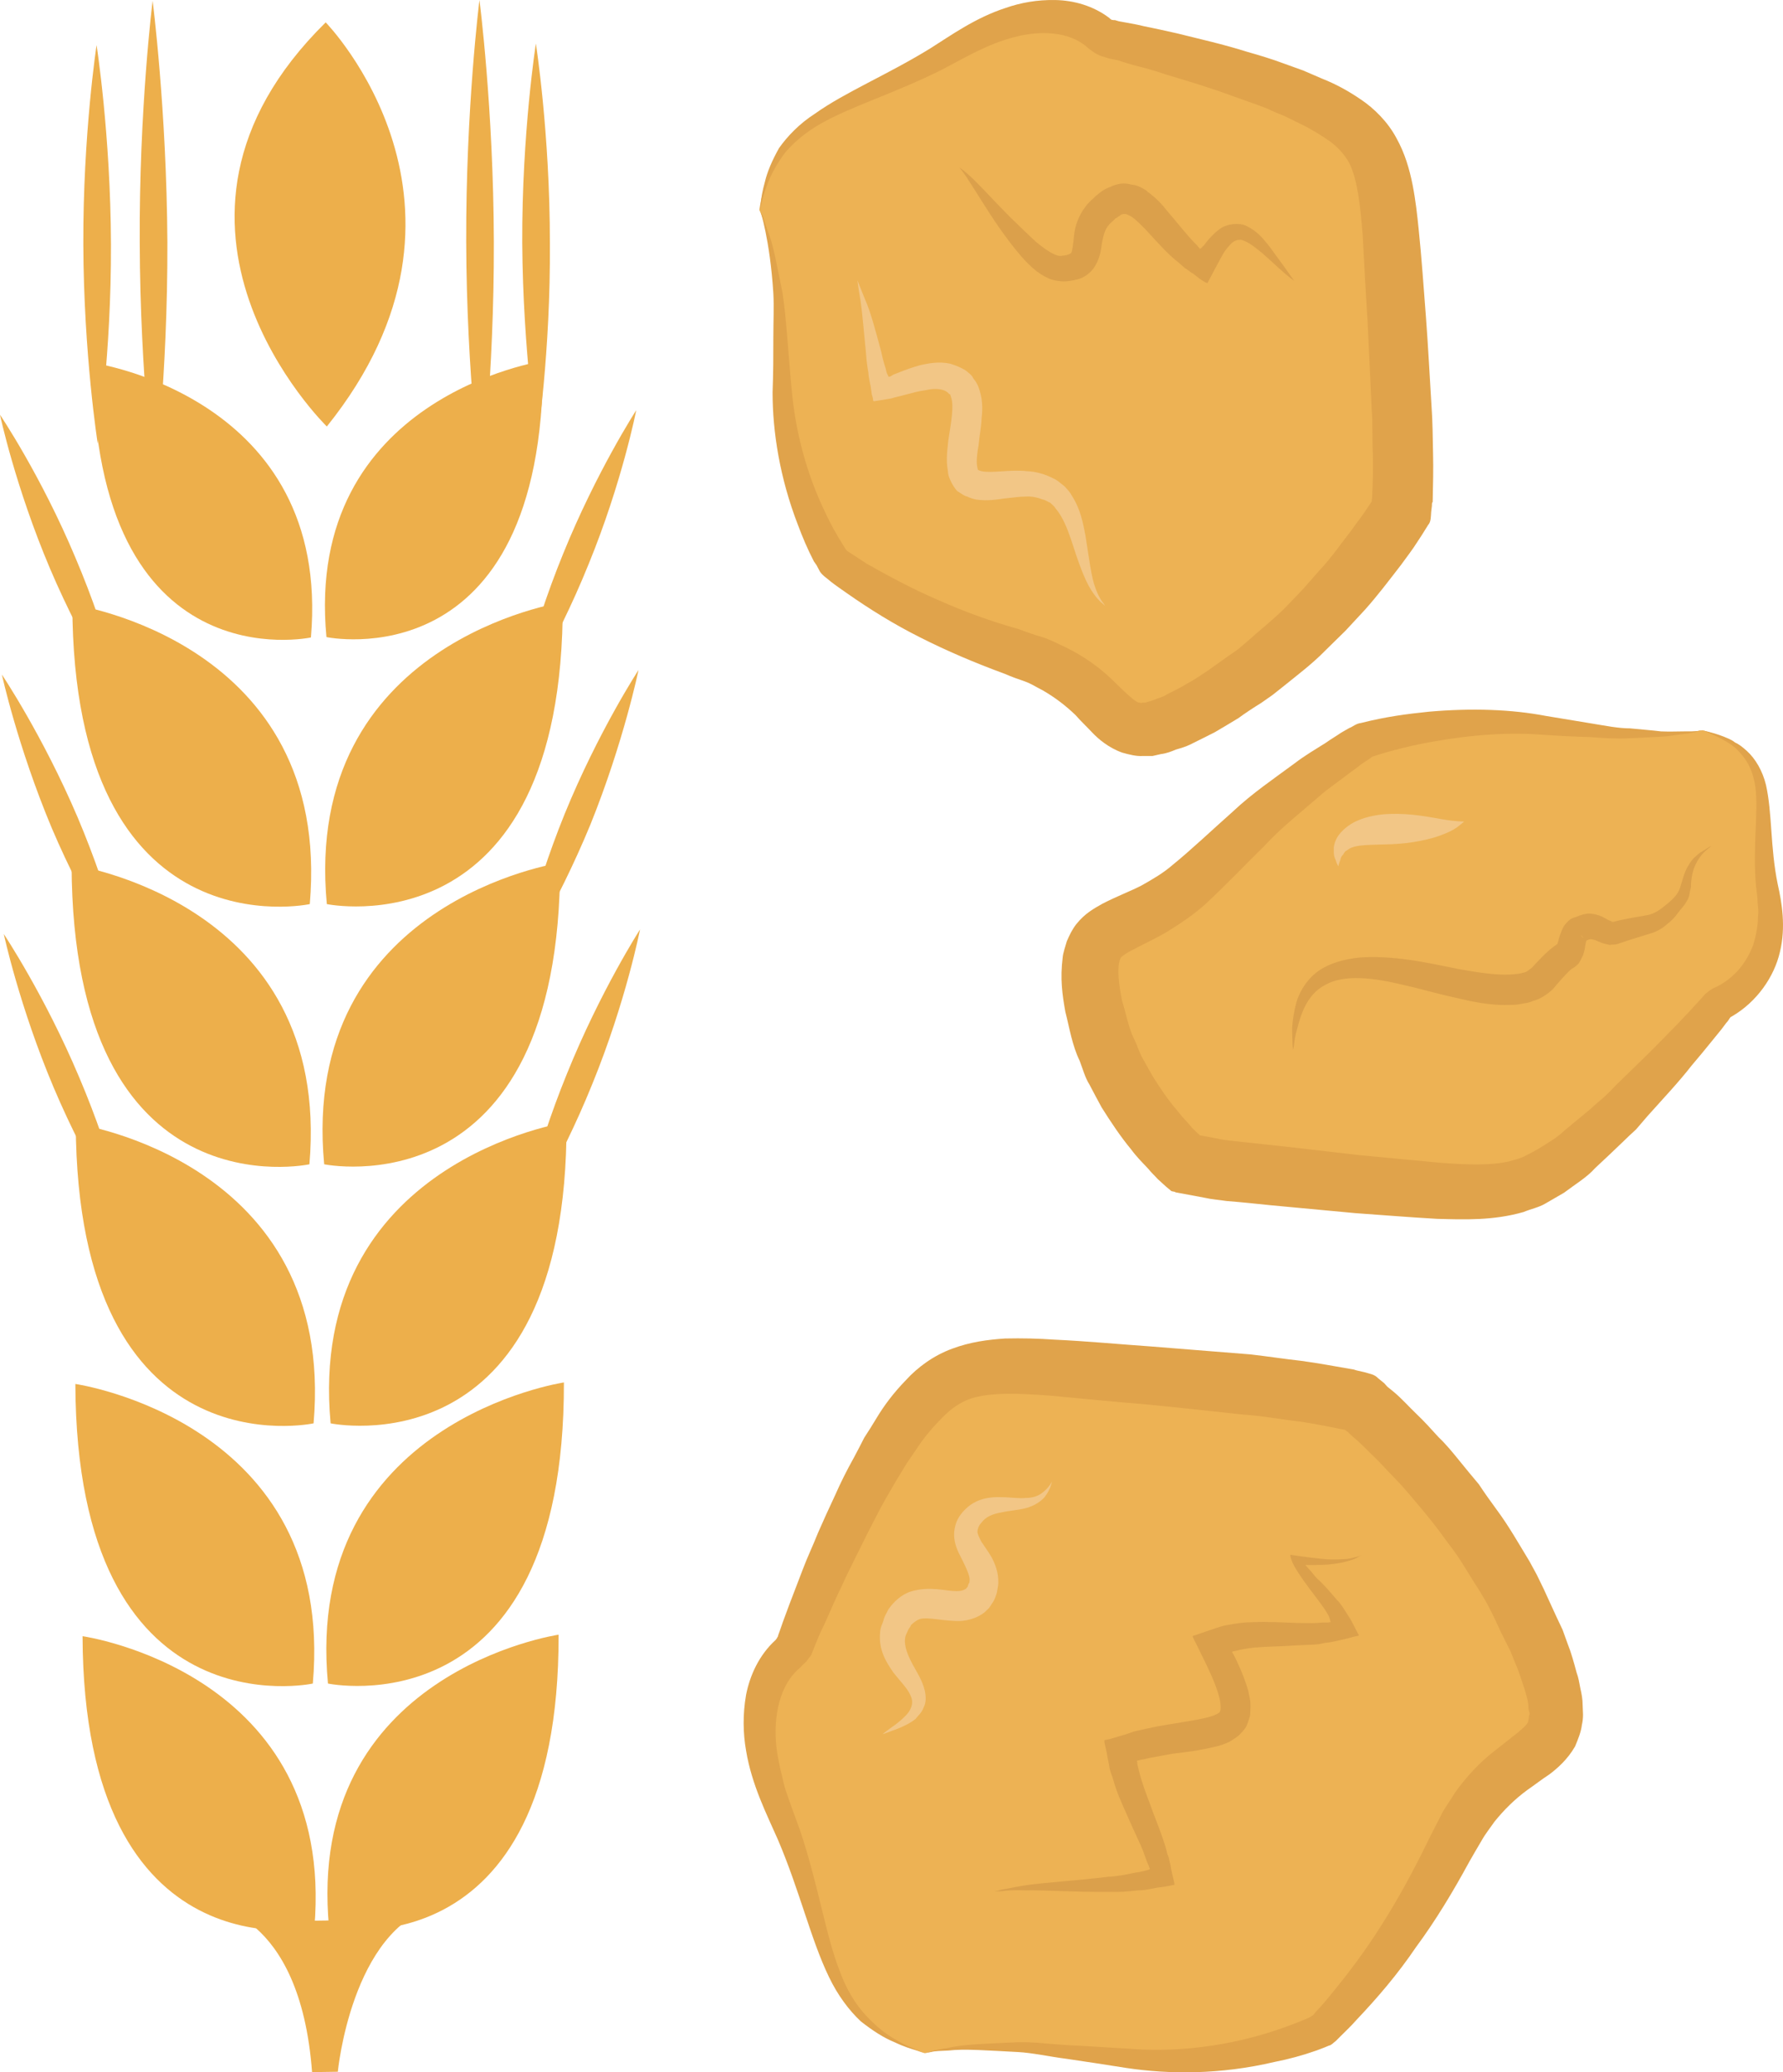 <?xml version="1.0" encoding="UTF-8" standalone="no"?>
<svg
   xmlns:dc="http://purl.org/dc/elements/1.1/"
   xmlns:cc="http://creativecommons.org/ns#"
   xmlns:rdf="http://www.w3.org/1999/02/22-rdf-syntax-ns#"
   xmlns:svg="http://www.w3.org/2000/svg"
   xmlns="http://www.w3.org/2000/svg"
   id="svg82"
   viewBox="0 0 4708.042 5471.631"
   style="clip-rule:evenodd;fill-rule:evenodd;image-rendering:optimizeQuality;shape-rendering:geometricPrecision;text-rendering:geometricPrecision"
   version="1.1"
   height="54.716mm"
   width="47.08mm"
   xml:space="preserve">
 <defs
   id="defs4">
  <style
   id="style2"
   type="text/css">
   <![CDATA[
    .fil2 {fill:#DBA04B;fill-rule:nonzero}
    .fil1 {fill:#E0A34B;fill-rule:nonzero}
    .fil4 {fill:#EDAF4B;fill-rule:nonzero}
    .fil0 {fill:#EDB254;fill-rule:nonzero}
    .fil3 {fill:#F2C686;fill-rule:nonzero}
   ]]>
  </style>
 </defs>
 <g
   transform="translate(-8567,-11804.916)"
   id="Vrstva_x0020_1">
  <path
   style="fill:#edb254;fill-rule:nonzero"
   id="path7"
   d="m 10572,12359 c 0,0 62,127 58,425 -3,299 139,506 139,506 0,0 181,145 490,243 311,96 194,313 510,123 315,-188 497,-502 497,-502 0,0 18,-103 -11,-493 -27,-390 -12,-478 -196,-576 -185,-98 -580,-182 -580,-182 0,0 -117,-140 -390,29 -274,168 -474,157 -517,427 z"
   class="fil0" />
  <path
   style="fill:#e0a34b;fill-rule:nonzero"
   id="path9"
   d="m 10574,12359 c 0,0 0,-6 2,-19 1,-12 4,-31 11,-56 6,-25 18,-54 37,-88 22,-31 53,-64 95,-91 80,-57 190,-102 304,-172 54,-34 119,-81 199,-107 40,-14 84,-22 132,-21 48,1 100,15 143,48 1,2 4,3 5,4 0,1 3,0 5,1 h 4 l 10,3 22,4 c 15,3 29,5 44,9 29,6 58,12 88,19 60,15 123,29 186,49 32,9 65,19 97,31 17,6 33,12 50,18 17,7 34,15 51,22 33,13 67,31 102,55 34,23 70,58 93,101 23,41 35,84 43,124 8,41 12,78 16,117 8,77 13,153 19,229 6,79 10,159 15,239 3,40 3,83 4,124 1,41 0,84 -1,128 -2,3 -2,4 -2,10 l -2,17 c -1,12 0,25 -8,34 -16,26 -20,32 -28,44 -13,21 -29,41 -44,62 -31,40 -61,80 -95,118 l -51,55 -53,52 c -34,35 -74,65 -111,95 l -29,23 -30,21 c -21,13 -41,26 -60,40 -21,13 -42,25 -62,37 -21,11 -44,22 -66,33 -10,5 -23,9 -37,13 -12,5 -24,10 -40,12 l -22,5 c -8,0 -17,0 -26,0 -17,1 -36,-4 -54,-9 -36,-13 -63,-36 -79,-53 -14,-15 -30,-30 -44,-46 -27,-26 -55,-47 -86,-65 -16,-8 -31,-18 -48,-24 -18,-6 -37,-13 -53,-20 -79,-29 -154,-61 -223,-96 -70,-35 -134,-75 -194,-117 -14,-10 -29,-20 -43,-31 -6,-6 -21,-15 -28,-26 -3,-6 -6,-11 -9,-17 l -7,-10 c -17,-33 -30,-64 -42,-96 -48,-124 -67,-246 -67,-350 2,-52 2,-99 2,-144 0,-43 2,-83 0,-118 -9,-142 -35,-220 -35,-220 0,0 1,5 6,14 3,9 8,23 14,41 15,36 24,90 39,163 11,70 15,161 25,262 9,97 35,210 89,321 13,28 28,55 45,82 11,18 9,16 22,24 13,9 28,18 41,27 59,33 121,67 189,96 67,30 138,56 213,77 21,8 41,15 62,21 20,6 42,18 62,27 43,21 84,49 119,82 33,32 65,64 75,64 3,0 4,2 9,0 3,0 5,0 7,0 l 10,-3 c 6,-1 15,-5 23,-8 8,-3 16,-5 25,-11 17,-9 35,-17 54,-29 19,-10 36,-22 54,-34 17,-12 35,-25 52,-37 l 26,-18 26,-22 c 32,-29 67,-56 99,-88 l 47,-49 44,-50 c 32,-34 58,-72 86,-108 13,-19 28,-37 40,-56 6,-9 16,-23 12,-20 l 1,-8 c 2,-39 3,-76 2,-116 -2,-40 0,-79 -3,-118 -4,-79 -7,-157 -11,-234 -5,-77 -9,-153 -13,-228 -6,-72 -13,-143 -35,-187 -12,-22 -28,-40 -50,-57 -23,-16 -50,-33 -79,-47 -15,-7 -28,-14 -43,-21 -15,-6 -30,-12 -44,-19 -30,-12 -61,-22 -91,-33 -59,-22 -119,-40 -176,-57 -29,-10 -58,-18 -86,-25 -14,-4 -28,-8 -42,-13 l -21,-4 -26,-8 c -6,-3 -15,-7 -18,-10 -6,-4 -13,-9 -17,-13 -48,-42 -126,-44 -192,-26 -70,18 -128,53 -191,86 -124,62 -238,96 -319,142 -41,23 -72,50 -95,77 -21,28 -36,56 -45,79 -9,23 -14,41 -17,54 -3,12 -4,18 -4,18 z"
   class="fil1" />
  <path
   style="fill:#edb254;fill-rule:nonzero"
   id="path11"
   d="m 11009,17226 c 0,0 149,-46 474,7 325,54 574,-67 574,-67 0,0 190,-173 347,-495 158,-323 373,-160 220,-536 -154,-376 -466,-627 -466,-627 0,0 -110,-37 -541,-70 -431,-34 -523,-66 -661,120 -137,184 -295,603 -295,603 0,0 -173,104 -34,430 139,327 94,545 382,635 z"
   class="fil0" />
  <path
   style="fill:#e0a34b;fill-rule:nonzero"
   id="path13"
   d="m 11009,17226 c 0,0 -7,-2 -20,-7 -15,-4 -35,-10 -60,-22 -27,-11 -56,-29 -89,-55 -31,-29 -61,-69 -84,-117 -48,-99 -77,-227 -135,-363 -29,-66 -69,-144 -84,-235 -8,-46 -9,-95 0,-147 10,-51 34,-105 78,-145 1,-1 2,-3 3,-4 1,-1 1,-3 3,-5 l 1,-4 4,-11 8,-23 c 6,-16 11,-30 17,-46 12,-32 24,-62 36,-94 12,-32 27,-63 40,-96 14,-32 29,-65 45,-99 15,-34 31,-66 50,-100 9,-17 18,-34 27,-52 11,-17 22,-34 32,-51 21,-35 46,-68 78,-101 31,-34 73,-65 122,-83 48,-18 95,-24 140,-27 46,-1 88,0 130,3 86,4 169,12 255,18 86,7 174,14 263,21 44,5 89,12 134,17 45,6 92,15 139,23 8,3 12,3 28,7 12,4 26,5 36,16 l 16,13 8,9 16,13 c 23,19 41,40 61,59 21,20 39,40 58,61 20,19 38,41 55,62 17,21 35,43 52,63 15,23 31,45 47,67 32,43 59,91 87,137 l 19,35 18,37 c 11,24 22,48 33,72 l 17,36 13,36 c 10,25 17,51 24,77 5,13 7,27 10,42 3,13 6,28 6,44 l 1,25 c 0,9 -1,19 -3,27 -2,18 -10,38 -18,57 -20,35 -48,59 -68,74 -20,13 -39,28 -58,41 -34,25 -62,53 -87,84 -11,16 -24,32 -34,50 -11,19 -22,37 -32,55 -44,81 -90,157 -141,226 -48,71 -102,134 -158,193 -13,15 -27,28 -42,43 l -12,12 c -6,4 -11,11 -18,12 -16,7 -23,9 -33,13 -37,13 -74,23 -110,30 -144,34 -279,33 -392,16 -57,-9 -109,-17 -157,-24 -47,-6 -91,-16 -129,-18 -79,-4 -142,-9 -183,-4 -20,1 -36,1 -47,4 -11,2 -16,3 -16,3 0,0 5,-2 16,-5 10,-3 26,-6 46,-9 42,-10 104,-11 185,-15 40,-1 83,5 133,8 48,2 100,6 157,9 109,9 236,-1 367,-41 32,-10 66,-22 97,-35 9,-4 19,-8 20,-10 5,-2 5,-3 12,-12 12,-12 24,-26 36,-41 48,-58 95,-120 138,-189 44,-69 84,-143 122,-221 10,-21 21,-41 32,-63 10,-22 26,-42 39,-64 30,-42 67,-82 108,-113 40,-32 81,-61 85,-74 0,-4 2,-6 2,-13 0,-3 2,-5 2,-9 l -3,-12 c 0,-7 -1,-17 -3,-26 -3,-10 -5,-20 -9,-31 -7,-20 -13,-42 -23,-64 l -13,-32 -16,-32 c -11,-21 -20,-43 -31,-65 l -16,-31 -19,-32 c -27,-41 -50,-84 -81,-123 -15,-20 -29,-40 -45,-60 -15,-19 -32,-39 -48,-58 -16,-19 -33,-39 -51,-57 -18,-18 -34,-37 -53,-55 -18,-17 -36,-37 -55,-52 l -15,-14 -6,-4 v 0 c 0,0 6,0 -12,-3 -41,-8 -82,-17 -127,-22 -43,-6 -86,-13 -129,-16 -87,-9 -173,-19 -257,-27 -86,-7 -169,-15 -252,-23 -80,-6 -159,-10 -213,8 -27,10 -49,25 -72,48 -23,23 -46,49 -66,79 -10,15 -20,29 -30,44 -9,15 -19,31 -28,46 -18,31 -36,61 -52,93 -16,31 -32,62 -47,93 -15,31 -31,61 -44,91 -15,30 -28,61 -41,90 -6,14 -14,29 -20,43 l -9,22 -11,28 c -5,6 -10,13 -13,17 -6,6 -11,10 -15,15 -57,46 -72,132 -64,209 2,19 6,39 10,58 5,18 8,37 14,56 12,36 26,73 39,109 49,147 67,276 105,372 18,49 42,87 69,116 27,29 54,50 78,63 24,15 44,22 57,28 13,5 20,8 20,8 z"
   class="fil1" />
  <path
   style="fill:#edb254;fill-rule:nonzero"
   id="path15"
   d="m 13063,13733 c 0,0 -135,29 -396,-11 -261,-39 -500,39 -500,39 0,0 -198,115 -405,330 -208,215 -352,102 -311,357 43,256 247,429 247,429 0,0 83,25 438,53 354,29 424,51 582,-73 159,-123 390,-402 390,-402 0,0 169,-67 128,-289 -40,-223 48,-369 -173,-433 z"
   class="fil0" />
  <path
   style="fill:#e0a34b;fill-rule:nonzero"
   id="path17"
   d="m 13063,13733 c 0,0 5,2 15,4 8,2 23,6 41,13 9,4 19,7 29,15 11,5 21,13 32,23 22,20 41,52 50,89 17,75 11,164 31,262 11,49 22,113 6,179 -15,66 -61,132 -126,170 -2,1 -3,2 -4,2 -1,2 -3,3 -3,4 -1,1 -4,7 -9,12 l -12,16 c -9,11 -17,21 -26,32 -17,21 -35,43 -53,64 -35,45 -76,88 -117,134 -10,12 -20,23 -30,35 -12,11 -24,22 -35,33 -24,23 -48,46 -73,69 -21,24 -53,43 -82,65 -17,10 -33,19 -50,29 -17,10 -38,14 -57,22 -80,23 -157,20 -229,18 -72,-4 -143,-10 -215,-15 -74,-7 -149,-14 -225,-21 -39,-4 -76,-8 -115,-11 -19,-3 -38,-4 -60,-9 l -75,-14 c -3,-3 -10,-1 -13,-5 l -12,-10 -22,-20 c -8,-9 -17,-17 -24,-26 -16,-17 -32,-33 -46,-52 -29,-35 -54,-73 -78,-111 -11,-20 -22,-41 -32,-60 -12,-19 -18,-42 -26,-63 -20,-41 -27,-87 -38,-130 -8,-45 -14,-86 -7,-143 1,-12 7,-29 11,-43 7,-16 14,-31 25,-45 23,-29 48,-42 69,-54 41,-21 74,-33 103,-48 30,-17 58,-33 83,-55 47,-38 105,-93 158,-140 52,-49 110,-88 164,-128 26,-20 55,-37 82,-54 14,-10 28,-18 41,-27 l 21,-12 c 7,-2 18,-12 30,-13 67,-17 122,-24 180,-30 115,-10 219,-6 308,11 43,7 84,14 121,20 37,6 71,13 102,13 30,3 58,5 82,8 23,1 44,0 60,0 16,0 28,0 37,-1 8,-2 13,-2 13,-2 0,0 -5,2 -12,3 -8,2 -20,5 -37,7 -17,1 -36,6 -61,7 -24,1 -52,3 -83,4 -31,2 -66,0 -105,-3 -37,-1 -78,-3 -123,-6 -86,-7 -185,-1 -291,18 -52,9 -110,23 -161,40 -3,2 -3,3 -11,8 l -18,12 c -11,9 -24,18 -36,27 -24,19 -49,35 -74,57 -48,42 -100,82 -146,132 -49,48 -93,95 -155,153 -31,28 -66,51 -101,73 -36,21 -74,38 -101,53 -12,7 -22,14 -22,17 -2,2 -1,4 -3,7 0,3 -2,6 -2,12 -3,23 2,60 9,94 11,34 16,69 32,101 8,16 13,34 22,50 l 27,48 c 20,32 41,63 66,92 12,16 26,29 38,44 7,7 13,13 20,19 1,2 -1,1 3,1 l 38,7 c 16,4 34,6 53,8 38,4 74,8 111,12 74,8 146,17 218,25 72,7 142,13 212,20 69,5 132,8 183,-4 12,-4 25,-6 37,-12 12,-6 24,-12 36,-19 26,-16 51,-30 73,-51 24,-20 47,-39 70,-58 10,-10 23,-20 33,-29 11,-10 22,-21 32,-32 42,-41 84,-81 123,-121 19,-20 39,-39 57,-59 9,-9 18,-19 27,-29 10,-11 20,-21 29,-32 5,-4 9,-7 13,-10 4,-2 9,-6 13,-7 51,-24 84,-67 101,-114 7,-24 12,-49 12,-74 2,-13 0,-25 -1,-37 0,-12 -2,-25 -4,-40 -10,-107 7,-196 -2,-265 -5,-34 -17,-62 -34,-82 -8,-10 -17,-20 -26,-26 -9,-7 -18,-12 -27,-17 -16,-9 -30,-14 -38,-18 -9,-3 -14,-6 -14,-6 z"
   class="fil1" />
  <path
   style="fill:#dba04b;fill-rule:nonzero"
   id="path19"
   d="m 12165,15910 c 0,0 -4,1 -10,5 -6,4 -15,8 -30,12 -13,4 -33,7 -53,9 -18,1 -36,1 -54,1 0,0 -5,-1 -3,1 l 5,6 c 2,2 5,6 9,10 6,7 10,13 16,19 9,7 33,33 52,56 10,9 23,31 37,53 6,11 12,23 18,35 l 2,3 1,3 c -1,1 -2,1 -2,1 l -10,2 -18,5 c -13,3 -26,6 -40,9 l -21,3 -14,3 c -19,2 -37,2 -57,3 -38,3 -77,3 -114,6 -20,2 -39,6 -55,10 -3,0 -2,1 -3,1 -1,0 -1,1 1,4 -1,-4 28,52 41,99 l 4,20 c 2,8 2,15 2,23 -1,9 0,16 -2,26 -3,9 -6,19 -10,27 -6,9 -13,16 -20,23 -8,6 -15,10 -22,15 -15,7 -29,12 -41,14 -40,10 -75,14 -109,18 -17,3 -34,6 -49,9 -14,2 -27,6 -40,8 -3,2 -9,0 -6,5 v 5 c 1,4 3,13 5,21 7,28 18,57 29,86 10,29 22,57 32,86 5,15 10,29 13,44 l 4,10 c 1,4 2,11 4,17 2,11 4,23 7,34 l 4,17 v 4 c 0,1 -3,1 -4,1 l -9,2 c -10,2 -23,4 -33,5 -26,5 -34,7 -49,7 -26,3 -52,5 -76,4 -95,1 -170,-5 -223,-4 -27,-1 -47,0 -60,2 -15,1 -22,1 -22,1 0,0 7,-1 20,-5 15,-2 34,-7 61,-11 53,-8 130,-12 222,-23 23,-1 47,-6 71,-11 12,-1 29,-6 29,-6 4,-2 11,-1 7,-7 -2,-7 -6,-13 -8,-20 -5,-13 -9,-26 -15,-39 -12,-27 -25,-54 -37,-82 -13,-29 -27,-59 -36,-93 -3,-10 -6,-15 -9,-28 -2,-14 -6,-29 -8,-43 l -5,-22 -1,-6 c 0,-1 0,-4 2,-4 l 11,-2 44,-13 20,-7 13,-3 27,-6 c 17,-4 35,-7 53,-10 35,-6 71,-11 100,-18 20,-5 35,-12 35,-16 3,-2 3,-19 -1,-36 -11,-40 -23,-65 -62,-144 l -6,-12 c -1,-3 -6,-9 2,-9 l 29,-10 c 19,-6 38,-14 55,-17 27,-5 47,-8 69,-8 42,-2 82,1 118,2 18,0 37,1 53,0 l 12,-1 h 7 9 l 5,-1 c 2,0 5,0 2,-2 l -2,-8 c -2,-6 -4,-10 -13,-24 -27,-40 -90,-112 -91,-144 40,6 73,10 97,12 21,1 38,0 53,-1 13,-2 24,-5 31,-7 6,-3 10,-4 10,-4 z"
   class="fil2" />
  <path
   style="fill:#f2c686;fill-rule:nonzero"
   id="path21"
   d="m 11345,15717 c -1,0 -2,17 -19,40 -10,12 -27,23 -47,29 -21,6 -44,7 -67,12 -23,4 -42,11 -54,28 -7,7 -10,17 -10,23 0,6 4,14 10,26 7,11 17,24 27,41 9,17 19,40 18,69 0,6 -2,13 -3,21 -1,6 -3,12 -6,19 -2,6 -6,11 -9,16 l -6,9 c -3,4 -7,6 -10,10 -23,20 -56,26 -77,25 -46,-2 -78,-11 -97,-5 -8,3 -14,8 -22,15 -2,6 -7,10 -9,16 -3,6 -6,13 -6,14 -5,18 2,42 15,67 12,24 29,47 36,77 3,14 4,31 -3,44 -5,14 -15,22 -22,31 -17,13 -34,20 -46,25 -26,10 -41,15 -41,15 0,0 12,-10 35,-26 10,-8 23,-18 34,-32 10,-15 13,-29 5,-45 -7,-17 -26,-36 -45,-60 -17,-25 -40,-58 -35,-107 1,-14 6,-21 9,-31 2,-10 8,-19 13,-29 13,-19 34,-39 59,-47 50,-15 92,-1 120,-1 14,0 21,-3 25,-6 1,0 1,0 2,-2 2,-2 4,-4 4,-7 1,-1 1,-4 2,-5 2,-2 2,-3 2,-6 3,-14 -12,-42 -29,-76 -8,-17 -15,-40 -10,-64 4,-24 18,-41 31,-53 29,-27 66,-30 91,-29 26,0 47,4 65,2 17,0 31,-4 42,-12 21,-15 27,-31 28,-31 z"
   class="fil3" />
  <path
   style="fill:#f2c686;fill-rule:nonzero"
   id="path23"
   d="m 11485,13405 c 0,0 -3,-4 -11,-10 -6,-6 -15,-15 -25,-31 -19,-29 -36,-79 -54,-135 -10,-29 -22,-60 -41,-82 -4,-7 -11,-11 -14,-15 -5,-1 -12,-7 -19,-8 -13,-5 -28,-9 -45,-8 -17,0 -36,3 -56,5 -22,3 -45,7 -75,3 -9,-2 -16,-4 -24,-8 -9,-2 -16,-8 -27,-15 -7,-8 -13,-18 -17,-27 -4,-8 -7,-17 -7,-25 -6,-32 -1,-57 1,-81 7,-46 16,-92 7,-115 0,-2 -2,-5 -2,-6 0,-1 1,0 -3,-2 -4,-5 -9,-8 -15,-10 -12,-4 -29,-4 -46,0 -17,2 -35,7 -54,12 -13,4 -26,6 -38,10 -16,3 -30,5 -43,7 -5,2 -5,-4 -5,-7 l -3,-11 -3,-21 c -3,-13 -6,-30 -6,-36 -3,-17 -5,-32 -6,-48 -6,-61 -10,-110 -15,-144 -6,-34 -8,-52 -8,-52 0,0 7,17 20,50 14,31 27,79 43,139 3,15 7,30 12,45 2,11 3,11 4,14 2,2 2,6 4,7 4,-1 6,-2 9,-4 l 3,-2 13,-5 c 17,-7 37,-14 58,-20 23,-5 49,-10 78,-4 14,4 29,10 42,18 5,5 16,11 20,21 6,7 10,14 13,21 12,31 12,58 9,84 -1,25 -6,48 -8,71 -4,22 -6,42 -4,55 1,8 3,10 1,10 -1,-1 0,0 3,1 2,2 5,2 8,3 27,6 75,-5 120,0 24,1 48,8 69,19 12,5 18,12 30,21 9,10 15,16 20,26 23,36 29,73 35,103 10,61 15,110 27,141 6,16 12,27 17,34 6,7 8,12 8,12 z"
   class="fil3" />
  <path
   style="fill:#dba04b;fill-rule:nonzero"
   id="path25"
   d="m 11984,12546 c 0,0 -15,-10 -39,-32 -12,-11 -26,-24 -43,-39 -17,-14 -38,-32 -58,-37 -10,0 -16,2 -24,8 -9,9 -17,18 -25,32 -13,24 -26,48 -39,73 -2,3 -3,0 -5,0 l -5,-3 -10,-6 -19,-15 c -7,-3 -13,-10 -21,-14 l -16,-14 c -32,-25 -60,-58 -87,-87 -14,-14 -28,-29 -40,-36 -13,-7 -16,-7 -24,-5 -4,2 -11,8 -17,11 -5,6 -14,12 -17,17 -9,10 -13,22 -17,41 -4,17 -2,41 -23,73 -10,14 -28,26 -41,29 -15,4 -28,6 -39,6 -8,0 -31,-3 -41,-9 -12,-5 -21,-12 -30,-18 -16,-13 -29,-26 -41,-40 -24,-28 -42,-53 -59,-77 -33,-48 -57,-89 -75,-116 -17,-28 -29,-41 -29,-41 0,0 16,10 39,33 24,23 55,58 96,99 20,19 43,42 67,64 23,19 54,42 70,37 17,-1 24,-7 24,-8 2,-4 5,-22 7,-45 2,-22 11,-52 30,-76 9,-13 18,-19 28,-29 11,-9 21,-18 39,-24 7,-4 15,-6 25,-8 10,-1 18,-1 28,2 9,1 18,3 25,7 7,4 15,7 19,12 23,17 39,34 52,51 28,32 51,63 76,88 l 5,5 v 0 c 0,1 1,2 1,2 2,1 4,5 5,5 l 5,-4 c 0,-1 1,-1 1,-2 2,0 6,-6 9,-10 11,-14 25,-29 42,-40 18,-10 44,-13 62,-6 35,16 50,39 65,57 14,19 25,35 35,48 19,27 29,41 29,41 z"
   class="fil2" />
  <path
   style="fill:#dba04b;fill-rule:nonzero"
   id="path27"
   d="m 13084,14039 c 5,2 -52,25 -52,108 -1,6 -3,11 -4,19 -1,6 -3,12 -7,18 -7,13 -15,20 -23,31 -7,10 -17,21 -29,30 -12,11 -28,20 -42,24 -32,10 -53,16 -88,28 -8,3 -14,1 -21,3 -7,-2 -14,-3 -20,-5 -11,-4 -17,-8 -23,-9 -11,-3 -11,-1 -20,3 l -13,-15 c 0,0 0,0 0,0 0,1 1,3 2,4 5,5 16,9 13,8 -2,3 -3,9 -4,15 -1,7 -2,15 -6,26 -3,6 -5,12 -11,21 -6,7 -18,17 -30,19 3,-1 8,-3 14,-7 -18,16 -30,30 -53,57 -13,12 -32,26 -53,31 -10,5 -18,5 -28,7 -8,2 -17,3 -26,3 -58,3 -108,-9 -155,-20 -46,-10 -89,-23 -130,-32 -82,-20 -158,-29 -208,-1 -51,26 -66,83 -75,117 -5,17 -7,31 -8,41 -1,9 -3,14 -3,14 0,0 0,-5 -1,-14 0,-10 -1,-24 -1,-44 1,-18 4,-41 11,-67 8,-27 25,-58 55,-81 31,-23 72,-34 113,-38 41,-3 84,0 129,6 43,6 89,16 134,25 46,8 93,16 134,14 13,-1 26,-2 35,-5 10,-2 13,-7 22,-13 15,-16 38,-42 62,-59 l 39,-27 -19,41 c 0,0 1,0 -7,-6 l -10,-7 c 0,1 0,0 1,-1 1,-4 4,-10 5,-17 2,-7 5,-16 10,-27 2,-5 6,-11 12,-17 6,-7 15,-13 25,-14 -4,1 -7,2 -10,4 12,-6 24,-11 40,-13 15,0 29,4 39,9 9,5 18,10 22,11 2,2 3,2 6,2 25,-7 62,-13 85,-17 24,-3 41,-17 59,-32 20,-17 29,-28 34,-47 6,-20 11,-39 21,-54 8,-15 20,-25 29,-32 19,-12 29,-18 29,-18 z"
   class="fil2" />
  <path
   style="fill:#f2c686;fill-rule:nonzero"
   id="path29"
   d="m 12433,13974 c 0,0 -4,4 -12,10 -9,8 -23,16 -41,23 -36,15 -88,25 -140,27 -52,2 -93,0 -112,13 -3,3 -7,4 -9,6 -2,3 -4,5 -5,8 -5,4 -7,10 -8,15 -4,10 -5,16 -5,16 0,0 -4,-5 -7,-16 -3,-6 -5,-12 -5,-20 0,-5 0,-10 0,-15 1,-5 2,-11 5,-17 8,-21 34,-43 59,-53 26,-11 55,-16 83,-17 57,-2 104,8 139,14 34,6 58,6 58,6 z"
   class="fil3" />
 </g>
 <g
   transform="translate(-8567,-11804.916)"
   id="Vrstva_x0020_1_0">
  <path
   style="fill:#edaf4b;fill-rule:nonzero"
   id="path33"
   d="m 8785,16125 c 0,0 670,95 612,770 0,0 -609,131 -612,-770 z"
   class="fil4" />
  <path
   style="fill:#edaf4b;fill-rule:nonzero"
   id="path35"
   d="m 10042,16121 c 0,0 -671,99 -606,774 0,0 608,127 606,-774 z"
   class="fil4" />
  <path
   style="fill:#edaf4b;fill-rule:nonzero"
   id="path37"
   d="m 8766,15459 c 0,0 688,99 627,791 0,0 -624,135 -627,-791 z"
   class="fil4" />
  <path
   style="fill:#edaf4b;fill-rule:nonzero"
   id="path39"
   d="m 10056,15455 c 0,0 -688,103 -623,795 0,0 625,131 623,-795 z"
   class="fil4" />
  <path
   style="fill:#edaf4b;fill-rule:nonzero"
   id="path41"
   d="m 9430,12931 c 0,0 -546,-532 -3,-1067 0,0 472,483 3,1067 z"
   class="fil4" />
  <path
   style="fill:#edaf4b;fill-rule:nonzero"
   id="path43"
   d="m 8822,11924 c 0,0 37,236 38,526 1,291 -35,526 -35,526 0,0 -37,-235 -38,-526 -1,-290 35,-526 35,-526 z"
   class="fil4" />
  <path
   style="fill:#edaf4b;fill-rule:nonzero"
   id="path45"
   d="m 8970,11807 c 0,0 37,287 39,638 1,353 -35,639 -35,639 0,0 -37,-286 -38,-638 -2,-352 34,-639 34,-639 z"
   class="fil4" />
  <path
   style="fill:#edaf4b;fill-rule:nonzero"
   id="path47"
   d="m 8767,14772 c 0,0 688,98 628,791 0,0 -624,135 -628,-791 z"
   class="fil4" />
  <path
   style="fill:#edaf4b;fill-rule:nonzero"
   id="path49"
   d="m 10063,14768 c 0,0 -687,103 -623,795 0,0 626,131 623,-795 z"
   class="fil4" />
  <path
   style="fill:#edaf4b;fill-rule:nonzero"
   id="path51"
   d="m 8756,14088 c 0,0 688,97 628,791 0,0 -625,135 -628,-791 z"
   class="fil4" />
  <path
   style="fill:#edaf4b;fill-rule:nonzero"
   id="path53"
   d="m 10046,14083 c 0,0 -688,102 -623,796 0,0 625,129 623,-796 z"
   class="fil4" />
  <path
   style="fill:#edaf4b;fill-rule:nonzero"
   id="path55"
   d="m 8758,13401 c 0,0 687,97 627,791 0,0 -625,135 -627,-791 z"
   class="fil4" />
  <path
   style="fill:#edaf4b;fill-rule:nonzero"
   id="path57"
   d="m 10053,13395 c 0,0 -688,103 -623,797 0,0 626,130 623,-797 z"
   class="fil4" />
  <path
   style="fill:#edaf4b;fill-rule:nonzero"
   id="path59"
   d="m 8812,12763 c 0,0 631,89 576,725 0,0 -573,124 -576,-725 z"
   class="fil4" />
  <path
   style="fill:#edaf4b;fill-rule:nonzero"
   id="path61"
   d="m 10001,12758 c 0,0 -632,94 -572,729 0,0 574,121 572,-729 z"
   class="fil4" />
  <path
   style="fill:#edaf4b;fill-rule:nonzero"
   id="path63"
   d="m 9982,11920 c 0,0 37,236 37,526 2,290 -34,526 -34,526 0,0 -37,-236 -39,-526 -1,-290 36,-526 36,-526 z"
   class="fil4" />
  <path
   style="fill:#edaf4b;fill-rule:nonzero"
   id="path65"
   d="m 9833,11805 c 0,0 37,285 38,638 1,352 -34,638 -34,638 0,0 -38,-286 -39,-638 -1,-353 35,-638 35,-638 z"
   class="fil4" />
  <path
   style="fill:#edaf4b;fill-rule:nonzero"
   id="path67"
   d="m 10247,12888 c 0,0 -37,190 -126,407 -88,218 -194,380 -194,380 0,0 38,-190 127,-408 88,-217 193,-379 193,-379 z"
   class="fil4" />
  <path
   style="fill:#edaf4b;fill-rule:nonzero"
   id="path69"
   d="m 8567,12900 c 0,0 108,160 199,377 92,216 133,406 133,406 0,0 -108,-161 -200,-377 -92,-217 -132,-406 -132,-406 z"
   class="fil4" />
  <path
   style="fill:#edaf4b;fill-rule:nonzero"
   id="path71"
   d="m 10253,13574 c 0,0 -39,190 -127,408 -89,216 -194,379 -194,379 0,0 38,-190 126,-407 89,-218 195,-380 195,-380 z"
   class="fil4" />
  <path
   style="fill:#edaf4b;fill-rule:nonzero"
   id="path73"
   d="m 8572,13586 c 0,0 108,161 200,377 92,217 133,406 133,406 0,0 -109,-161 -201,-377 -91,-217 -132,-406 -132,-406 z"
   class="fil4" />
  <path
   style="fill:#edaf4b;fill-rule:nonzero"
   id="path75"
   d="m 10257,14259 c 0,0 -37,190 -126,408 -88,218 -194,381 -194,381 0,0 38,-190 127,-408 88,-218 193,-381 193,-381 z"
   class="fil4" />
  <path
   style="fill:#edaf4b;fill-rule:nonzero"
   id="path77"
   d="m 8577,14271 c 0,0 108,162 199,378 92,216 133,405 133,405 0,0 -108,-160 -200,-377 -91,-215 -132,-406 -132,-406 z"
   class="fil4" />
  <path
   style="fill:#edaf4b;fill-rule:nonzero"
   id="path79"
   d="m 9117,16836 c 0,0 242,11 274,440 l 68,-1 c 0,0 36,-376 259,-437 0,0 -330,87 -601,-2 z"
   class="fil4" />
 </g>
</svg>